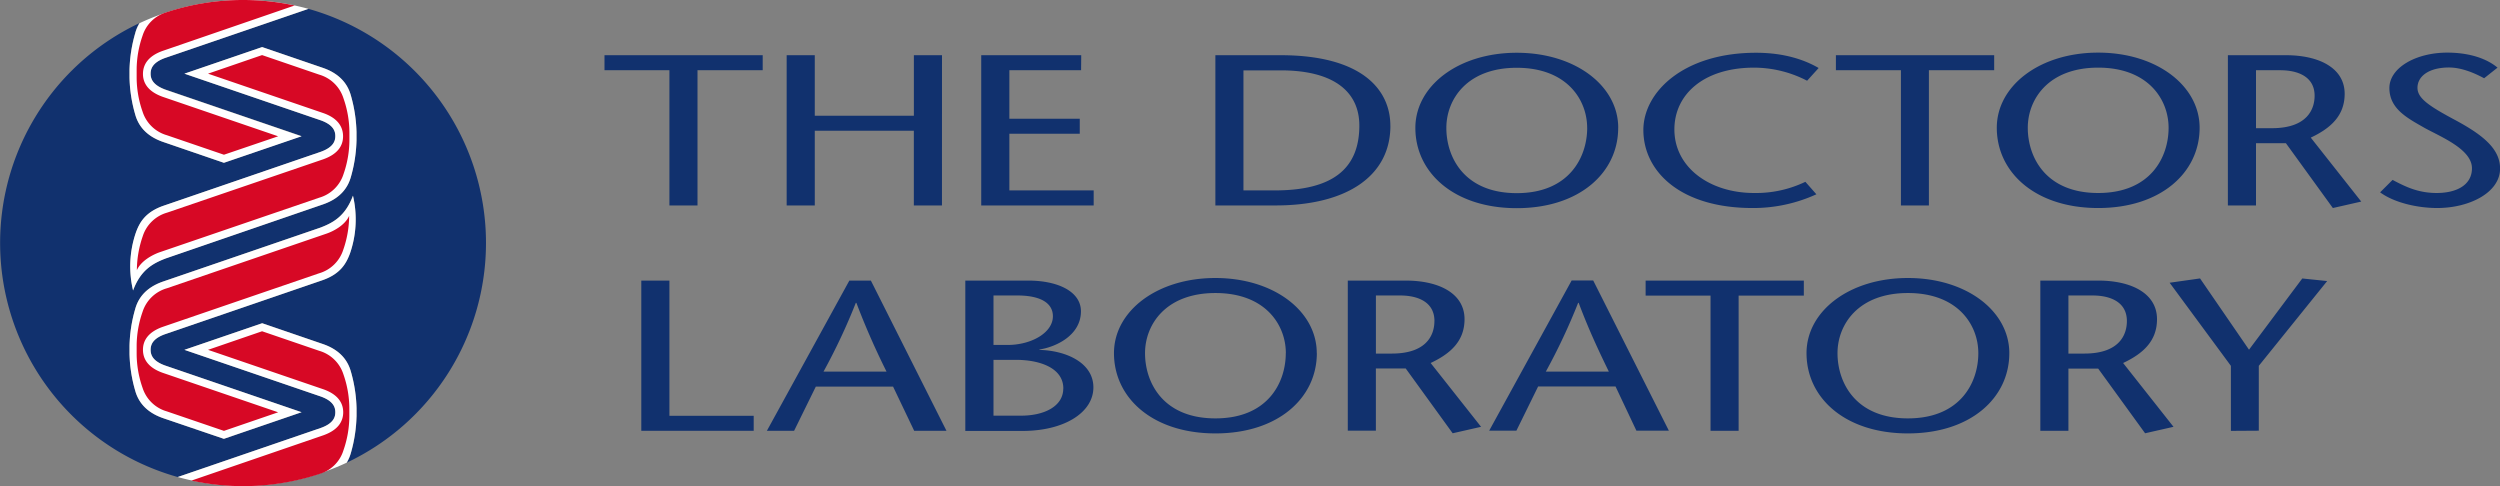 <svg xmlns="http://www.w3.org/2000/svg" id="TDL_Primary_Notag_FullCol" viewBox="0 0 697.03 135.5"><rect x="0" y="0" width="697.03" height="135.5" fill="#808080" stroke="none"/><defs><style>.cls-1{fill:#11316e;}.cls-2{fill:#fff;}.cls-3{fill:#d70825;}</style></defs><path class="cls-1" d="M135.5,67.75A67.79,67.79,0,0,0,86,2.47L46.07,16.14c-3.66,1.3-4.09,3.13-4.09,4.4s.43,3.09,4.09,4.39l38,13L62.43,45.39l-16.91-5.8c-5.26-1.8-7.13-5.07-7.86-7.8A39.88,39.88,0,0,1,36.11,21.7c0-.29,0-1.16,0-1.16s0-.87,0-1.16a40,40,0,0,1,1.55-10.1,10.53,10.53,0,0,1,1.19-2.82A67.77,67.77,0,0,0,49.55,133l39.89-13.67c3.65-1.29,4.08-3.13,4.08-4.39s-.43-3.1-4.08-4.4l-38-13,21.68-7.42L90,95.91c5.26,1.8,7.13,5.07,7.87,7.8a40.41,40.41,0,0,1,1.55,10.1c0,.29,0,1.16,0,1.16s0,.87,0,1.16a40.48,40.48,0,0,1-1.55,10.1A11,11,0,0,1,96.66,129,67.74,67.74,0,0,0,135.5,67.75ZM97.58,70.66c-1,2.65-2.52,5.7-7.78,7.5l-43.73,15C42.41,94.44,42,96.27,42,97.54s.43,3.1,4.09,4.39l38,13-21.67,7.42L45.52,116.6c-5.26-1.81-7.13-5.08-7.86-7.8a40,40,0,0,1-1.55-10.1c0-.29,0-1.16,0-1.16s0-.87,0-1.16a40,40,0,0,1,1.55-10.1c.73-2.73,2.6-6,7.86-7.8l43.76-15c3.72-1.42,7-3.29,9.13-8.93A29,29,0,0,1,97.58,70.66ZM99.4,39.13a40.33,40.33,0,0,1-1.55,10.09c-.74,2.73-2.61,6-7.87,7.8L46.23,72c-3.72,1.42-7,3.3-9.13,8.94a29,29,0,0,1,.82-16.1c1-2.66,2.52-5.7,7.79-7.5l43.73-15c3.65-1.3,4.08-3.13,4.08-4.39s-.43-3.1-4.08-4.4l-38-13,21.68-7.42L90,18.91c5.26,1.8,7.13,5.07,7.87,7.8A40.4,40.4,0,0,1,99.4,36.8c0,.3,0,1.17,0,1.17S99.41,38.84,99.4,39.13Z"></path><path class="cls-2" d="M98.41,54.56a29,29,0,0,1-.83,16.1c-1,2.65-2.52,5.7-7.78,7.5l-43.73,15C42.41,94.44,42,96.27,42,97.54s.43,3.1,4.09,4.39l38,13-21.67,7.42L45.52,116.6c-5.26-1.81-7.13-5.08-7.86-7.8a40,40,0,0,1-1.55-10.1c0-.29,0-1.16,0-1.16s0-.87,0-1.16a40,40,0,0,1,1.55-10.1c.73-2.73,2.6-6,7.86-7.8l43.76-15C93,62.07,96.31,60.2,98.41,54.56Zm1,61.57c0-.29,0-1.16,0-1.16s0-.87,0-1.16a40.41,40.41,0,0,0-1.55-10.1c-.74-2.73-2.61-6-7.87-7.8l-16.9-5.79L51.4,97.54l38,13c3.65,1.3,4.08,3.13,4.08,4.4s-.43,3.1-4.08,4.39L49.55,133a68.06,68.06,0,0,0,47.11-4,11,11,0,0,0,1.19-2.81A40.48,40.48,0,0,0,99.4,116.13ZM36.11,19.38c0,.29,0,1.16,0,1.16s0,.87,0,1.16a39.88,39.88,0,0,0,1.55,10.09c.73,2.73,2.6,6,7.86,7.8l16.91,5.8L84.1,38l-38-13C42.41,23.63,42,21.8,42,20.54s.43-3.1,4.09-4.4L86,2.47a68.06,68.06,0,0,0-47.11,4,10.53,10.53,0,0,0-1.19,2.82A40,40,0,0,0,36.11,19.38Zm61.74,7.33c-.74-2.73-2.61-6-7.87-7.8l-16.9-5.79L51.4,20.54l38,13c3.65,1.3,4.08,3.13,4.08,4.4s-.43,3.09-4.08,4.39l-43.73,15c-5.27,1.8-6.82,4.84-7.79,7.5A29,29,0,0,0,37.1,81c2.09-5.64,5.41-7.52,9.13-8.94L90,57c5.26-1.8,7.13-5.07,7.87-7.8A40.33,40.33,0,0,0,99.4,39.13c0-.29,0-1.16,0-1.16s0-.87,0-1.17A40.4,40.4,0,0,0,97.85,26.71Z"></path><path class="cls-3" d="M97.35,60.18a29.07,29.07,0,0,1-1.65,9.47,10,10,0,0,1-6.77,6.56L45.38,91.13c-4.19,1.48-5.53,3.93-5.52,6.41s1.33,4.93,5.52,6.41l32.17,11-15.11,5.18L46.52,114.7a10,10,0,0,1-6.77-6.56,29.08,29.08,0,0,1-1.65-9.48c0-.28,0-1.12,0-1.12s0-.84,0-1.13a29.07,29.07,0,0,1,1.65-9.47,10,10,0,0,1,6.77-6.56L91,65.15C93,64.47,96.2,62.78,97.35,60.18Zm-1.6-32.81A10,10,0,0,0,89,20.81L73.07,15.36,58,20.54l32.17,11C94.31,33,95.65,35.49,95.65,38s-1.34,4.92-5.52,6.41L46.58,59.29a10,10,0,0,0-6.78,6.57,29.29,29.29,0,0,0-1.64,9.47c1.15-2.6,4.34-4.29,6.35-5L89,55.12a10,10,0,0,0,6.77-6.56,29,29,0,0,0,1.65-9.47c0-.28,0-1.12,0-1.12s0-.85,0-1.13A29,29,0,0,0,95.75,27.37Zm-56-17.43a29.07,29.07,0,0,0-1.65,9.47c0,.28,0,1.13,0,1.13s0,.84,0,1.12a29,29,0,0,0,1.65,9.47,10,10,0,0,0,6.77,6.57l15.92,5.44L77.55,38,45.38,27c-4.19-1.49-5.53-3.94-5.52-6.41s1.33-4.93,5.52-6.41L82.15,1.53A68.31,68.31,0,0,0,67.75,0,67.62,67.62,0,0,0,46,3.56,9.92,9.92,0,0,0,39.75,9.94Zm56,115.63a29.13,29.13,0,0,0,1.65-9.48c0-.28,0-1.12,0-1.12s0-.85,0-1.13a29.07,29.07,0,0,0-1.65-9.47A10,10,0,0,0,89,97.81L73.07,92.36,58,97.54l32.17,11c4.18,1.48,5.52,3.93,5.52,6.41s-1.34,4.92-5.52,6.41L53.36,134a68.27,68.27,0,0,0,36.16-2A9.89,9.89,0,0,0,95.75,125.57Z"></path><path class="cls-1" d="M186.64,57.28V19.58h-18.1V15.39h44.11v4.19H194.47v37.7Zm76-41.89h-7.84V32.26H227.17V15.39h-7.84V57.28h7.84V36.45h27.62V57.28h7.84Zm38.82,0H273.58V57.28h31.35V53.09H281.42V37.29h19.63V33.1H281.42V19.58h20Zm86.2,19.69c0,13.88-12,22.2-32,22.2h-16.8V15.39H357C379.73,15.39,387.65,25,387.65,35.08ZM379,35c0-9.34-7-15.38-21.9-15.38H346.69V53.09h8.73C371.33,53.09,379,47.23,379,35Zm72.17.66c0,12.5-10.83,22.38-28.28,22.38s-28.27-9.88-28.27-22.38c0-11.73,12-20.95,28.27-20.95S451.18,23.89,451.18,35.62Zm-8.65,0c0-7.84-5.65-16.76-19.63-16.76s-19.63,8.92-19.63,16.76c0,8.2,5,18.19,19.63,18.19S442.53,43.82,442.53,35.62Zm64.54-16.7c-3.71-2.16-9.37-4.25-17.45-4.25-20.27,0-31.42,11-31.42,21.54C458.2,47.76,468.46,58,488.65,58a42.3,42.3,0,0,0,17.78-3.83l-3.07-3.48a31.8,31.8,0,0,1-14.3,3.12c-12.36,0-22.22-7.12-22.22-17.72,0-9.81,8.24-17.23,22.22-17.23a32.19,32.19,0,0,1,14.78,3.65ZM537.8,57.28V19.58H556V15.39H511.87v4.19H530v37.7Zm75.48-21.66C613.28,48.12,602.45,58,585,58s-28.27-9.88-28.27-22.38c0-11.73,12-20.95,28.27-20.95S613.28,23.89,613.28,35.62Zm-8.65,0c0-7.84-5.65-16.76-19.63-16.76s-19.63,8.92-19.63,16.76c0,8.2,5,18.19,19.63,18.19S604.63,43.82,604.63,35.62ZM658.34,56.2,650.43,58,637.34,39.93H629V57.28h-7.84V15.39h16.16c9.21,0,16.4,3.53,16.4,10.77,0,6.17-4,9.64-9.45,12.21Zm-13-29.5c0-5.15-4.37-7.12-9.62-7.12H629V35.74h4.44C643.48,35.74,645.34,30.23,645.34,26.7Zm51-7.84c-3.15-2.64-8.08-4.19-14-4.19-8.8,0-16.15,4.25-16.15,9.87,0,5.93,5.25,8.5,9.93,11.19,4.61,2.52,13.09,5.93,13.09,11.19,0,4.67-4.28,6.89-9.85,6.89-5.34,0-9-1.92-12.28-3.65l-3.48,3.47c4,2.93,10.51,4.37,15.92,4.37,9,0,17.53-4.31,17.53-11,0-5.38-4.53-9.21-12.28-13.4-7.27-3.89-10.75-6.11-10.75-9.1,0-3.23,3.15-5.68,8.81-5.68,3.39,0,7,1.49,9.77,3ZM178.8,120.12h31.34v-4.19h-23.5V78.23H178.8Zm85.09,0h-9L249,107.79H227.46l-6.06,12.33h-7.59l23-41.89h6ZM247.17,103.6a208,208,0,0,1-8.4-19.15h-.16a168.5,168.5,0,0,1-9,19.15ZM304.85,108c0,7-8.08,12.15-19.79,12.15H269.14V78.23h17.53c8.4,0,14.71,3.11,14.71,8.56,0,6.82-7.19,10-11.56,10.65v.12C297.26,97.74,304.85,101.15,304.85,108ZM277,96.18h3.88c6.78,0,12.68-3.47,12.68-8,0-3.71-3.47-5.8-9.94-5.8H277Zm19.47,12.15c0-5.86-6.79-8-13.17-8H277v15.56h7.59C291,115.93,296.45,113.36,296.45,108.33Zm70.68-9.87c0,12.51-10.82,22.38-28.27,22.38S310.59,111,310.59,98.46c0-11.73,12-20.95,28.27-20.95S367.13,86.73,367.13,98.46Zm-8.64,0c0-7.84-5.66-16.76-19.63-16.76s-19.63,8.92-19.63,16.76c0,8.2,5,18.19,19.63,18.19S358.49,106.66,358.49,98.46ZM412.94,119l-7.92,1.8-13.09-18.07h-8.32v17.35h-7.83V78.23h16.15c9.21,0,16.4,3.53,16.4,10.77,0,6.17-4,9.64-9.45,12.21Zm-13-29.5c0-5.15-4.36-7.12-9.61-7.12h-6.71V98.58h4.45C398.07,98.58,399.93,93.07,399.93,89.54Zm65.36,30.58h-9.05l-5.82-12.33H428.85l-6.06,12.33H415.2l23-41.89h6ZM448.56,103.6c-2.82-5.8-5.57-11.61-8.4-19.15H440a168.5,168.5,0,0,1-9,19.15Zm36.19,16.52V82.42h18.18V78.23H458.82v4.19h18.1v37.7Zm75.47-21.66c0,12.51-10.82,22.38-28.27,22.38S503.68,111,503.68,98.46c0-11.73,11.95-20.95,28.27-20.95S560.22,86.73,560.22,98.46Zm-8.64,0c0-7.84-5.66-16.76-19.63-16.76s-19.63,8.92-19.63,16.76c0,8.2,5,18.19,19.63,18.19S551.58,106.66,551.58,98.46ZM606,119l-7.92,1.8L585,102.77H576.7v17.35h-7.83V78.23H585c9.21,0,16.4,3.53,16.4,10.77,0,6.17-4,9.64-9.45,12.21Zm-13-29.5c0-5.15-4.36-7.12-9.61-7.12H576.7V98.58h4.45C591.16,98.58,593,93.07,593,89.54Zm36.78,30.58V102l19.06-23.64-6.94-.72L627.05,97.5,613.4,77.63l-8.48,1.2L622,102v18.13Z"></path></svg>